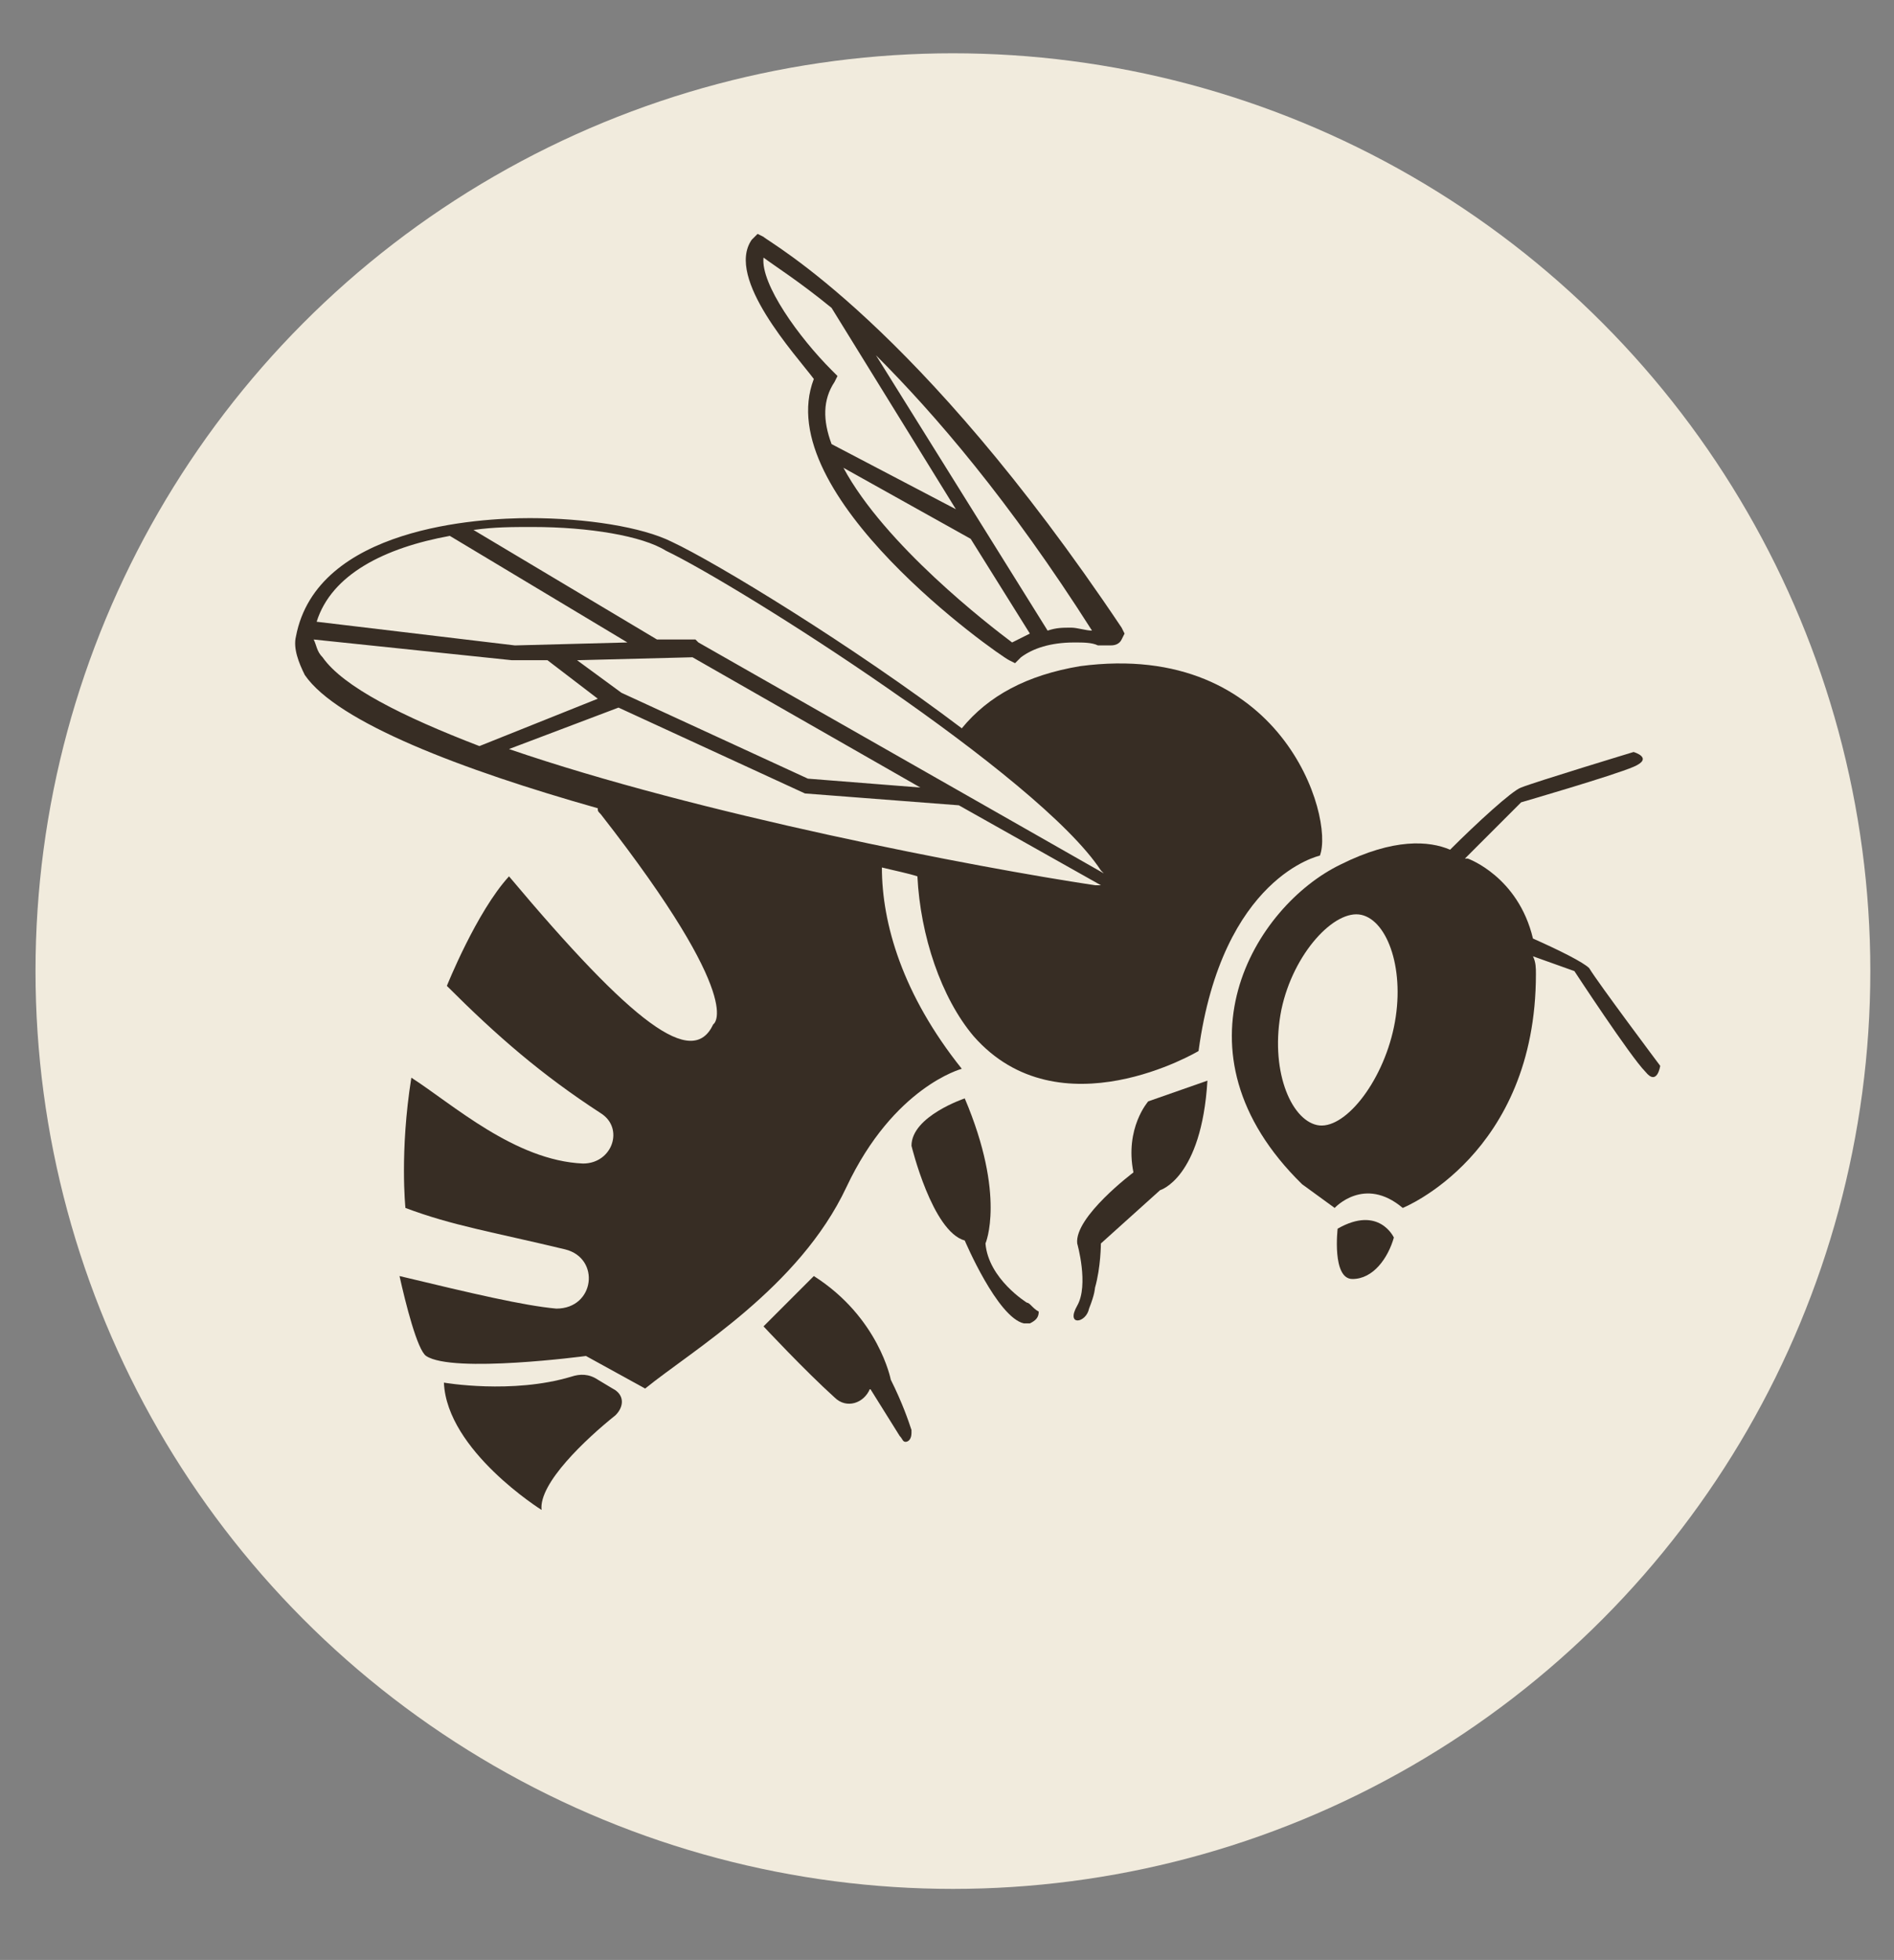 <?xml version="1.0" encoding="utf-8"?>
<!-- Generator: Adobe Illustrator 23.0.5, SVG Export Plug-In . SVG Version: 6.00 Build 0)  -->
<svg version="1.1" id="Calque_1" xmlns="http://www.w3.org/2000/svg" xmlns:xlink="http://www.w3.org/1999/xlink" x="0px" y="0px"
	 viewBox="0 0 64 66.2" style="enable-background:new 0 0 64 66.2;" xml:space="preserve">
<rect x="0" y="0" width="64" height="66.2" fill="#808080" stroke="none"/>
<style type="text/css">
	.st0{fill:#F1EBDD;}
	.st1{fill:#372D24;}
</style>
<circle class="st0" cx="32.2" cy="32.8" r="31"/>
<title>WINE PRESS-press-barrel-wine press-juice</title>
<g>
	<path class="st1" d="M20.2,46.6c-0.3-0.2-0.6-0.2-0.9-0.1c-2,0.6-4.3,0.2-4.3,0.2c0.1,2.3,3.3,4.3,3.3,4.3
		c-0.1-0.9,1.5-2.4,2.5-3.2c0.3-0.3,0.3-0.7-0.1-0.9L20.2,46.6z"/>
	<path class="st1" d="M38.3,39.6c0,0-2,1.5-1.9,2.4c0,0,0.4,1.4,0,2.1c-0.4,0.7,0.3,0.6,0.4,0.1c0.2-0.5,0.2-0.7,0.2-0.7
		c0.2-0.7,0.2-1.5,0.2-1.5l2-1.8c0,0,1.4-0.4,1.6-3.7l-2,0.7C38.8,37.2,38,38.1,38.3,39.6z"/>
	<path class="st1" d="M34.1,22.3l0.2,0.1l0.2-0.2c0.4-0.3,1-0.5,1.8-0.5c0.3,0,0.6,0,0.8,0.1c0.2,0,0.3,0,0.4,0c0.1,0,0.3,0,0.4-0.2
		l0.1-0.2l-0.1-0.2C31,10.9,26,8.2,25.8,8l-0.2-0.1l-0.2,0.2c-0.9,1.3,1.5,3.9,2.1,4.7C26,16.7,33.7,22.1,34.1,22.3z M34.2,21.7
		c-0.8-0.6-4.3-3.3-5.7-5.9l4.3,2.4l2,3.2C34.6,21.5,34.4,21.6,34.2,21.7z M36.9,21.3c-0.2,0-0.5-0.1-0.7-0.1c-0.3,0-0.5,0-0.8,0.1
		L29.6,12C31.6,14,34.1,16.9,36.9,21.3z M25.8,8.7c0.4,0.3,1.2,0.8,2.3,1.7l4.2,6.8L28.1,15c-0.3-0.8-0.3-1.5,0.1-2.1l0.1-0.2
		l-0.2-0.2C27,11.4,25.7,9.6,25.8,8.7z"/>
	<path class="st1" d="M45.2,41.5c0,0-0.2,1.7,0.5,1.7s1.2-0.7,1.4-1.4C47.1,41.8,46.6,40.7,45.2,41.5z"/>
	<path class="st1" d="M28.6,40.1c1.6-3.4,3.9-4,3.9-4c-2-2.5-2.7-4.9-2.7-6.8c0.4,0.1,0.9,0.2,1.2,0.3c0.1,2,0.8,4.1,1.9,5.4
		c2.9,3.3,7.6,0.5,7.6,0.5c0.8-5.9,4.1-6.6,4.1-6.6c0.5-1.3-1.3-7.3-8.1-6.4c-1.8,0.3-3.1,1-4,2.1c-3.7-2.8-8.3-5.6-9.8-6.3
		c-1-0.5-2.9-0.8-4.8-0.8c-1.7,0-7.2,0.3-7.9,4c-0.1,0.4,0.1,0.9,0.3,1.3c1.1,1.6,5.3,3.2,9.9,4.5c0,0.1,0,0.1,0.1,0.2
		c5,6.4,3.8,7.1,3.8,7.1c-0.7,1.5-2.7,0-6.9-5c-1.1,1.2-2.1,3.7-2.1,3.7c1.7,1.7,3.2,3,5.2,4.3c0.8,0.5,0.4,1.7-0.6,1.7
		c-2.3-0.1-4.4-2-5.8-2.9c-0.4,2.5-0.2,4.4-0.2,4.4c1.6,0.6,2.9,0.8,5.4,1.4c1.2,0.3,1,2-0.3,2c-1.1-0.1-2.8-0.5-5.3-1.1
		c0.2,0.9,0.6,2.5,0.9,2.7c0.9,0.6,5.4,0,5.4,0l2,1.1C23.4,45.6,27,43.5,28.6,40.1z M23.4,22.2l7.7,4.4l-3.8-0.3L21,23.4l-1.5-1.1
		L23.4,22.2z M20.9,23.9l6.3,2.9l5.2,0.4l4.8,2.7c-0.1,0-0.2,0-0.2,0c-4-0.6-13.4-2.4-19.8-4.6L20.9,23.9z M22.5,18.6
		c2.5,1.2,12.6,7.6,14.7,10.8l0.1,0.1l-13.7-7.8l-0.1-0.1h-1.3l-6.2-3.7c0.7-0.1,1.3-0.1,2-0.1C19.9,17.8,21.7,18.1,22.5,18.6z
		 M15.2,18.1l6,3.6l-3.8,0.1L10.7,21C11.2,19.4,13,18.5,15.2,18.1z M10.9,22.2c-0.2-0.2-0.2-0.4-0.3-0.6l6.7,0.7h1.2l1.7,1.3l-4,1.6
		C13.6,24.2,11.6,23.2,10.9,22.2z"/>
	<path class="st1" d="M53.7,32.7c-0.2-0.2-1-0.6-1.9-1c-0.5-2.1-2.2-2.7-2.2-2.7s0,0-0.1,0l1.9-1.9c0,0,3.1-0.9,3.8-1.2
		c0.7-0.3,0-0.5,0-0.5s-3.3,1-3.8,1.2c-0.3,0.1-1.5,1.2-2.4,2.1c-0.7-0.3-1.9-0.4-3.7,0.5c-2.9,1.4-5.9,6.3-1.3,10.8l1.1,0.8
		c0,0,1-1.1,2.3,0c0,0,4.5-1.8,4.5-7.9c0-0.2,0-0.4-0.1-0.6l1.4,0.5c0,0,1.9,2.9,2.4,3.4c0.4,0.5,0.5-0.2,0.5-0.2S54,33.2,53.7,32.7
		z M47.1,34.7c-0.4,1.9-1.7,3.5-2.6,3.3c-0.9-0.2-1.6-1.9-1.2-3.9c0.4-1.9,1.8-3.4,2.7-3.2C46.9,31.1,47.5,32.8,47.1,34.7z"/>
	<path class="st1" d="M34.7,44L34.7,44c0,0-1.3-0.8-1.4-2c0,0,0.7-1.6-0.7-4.9c0,0-1.8,0.6-1.8,1.6c0,0,0.7,2.9,1.8,3.2
		c0,0,1.1,2.6,2,2.8c0,0,0.1,0,0.1,0l0,0c0,0,0,0,0.1,0l0,0c0.2-0.1,0.3-0.2,0.3-0.4C34.9,44.2,34.8,44,34.7,44z"/>
	<path class="st1" d="M30.8,48.3c-0.1-0.3-0.3-0.9-0.7-1.7c0,0-0.4-2.1-2.6-3.5l-1.7,1.7c0,0,1.4,1.5,2.4,2.4c0.4,0.4,1,0.2,1.2-0.3
		l1,1.6c0.1,0.1,0.1,0.2,0.2,0.2c0.1,0,0.2-0.1,0.2-0.3l0,0l0,0l0,0C30.8,48.4,30.8,48.3,30.8,48.3z"/>
</g>
</svg>
